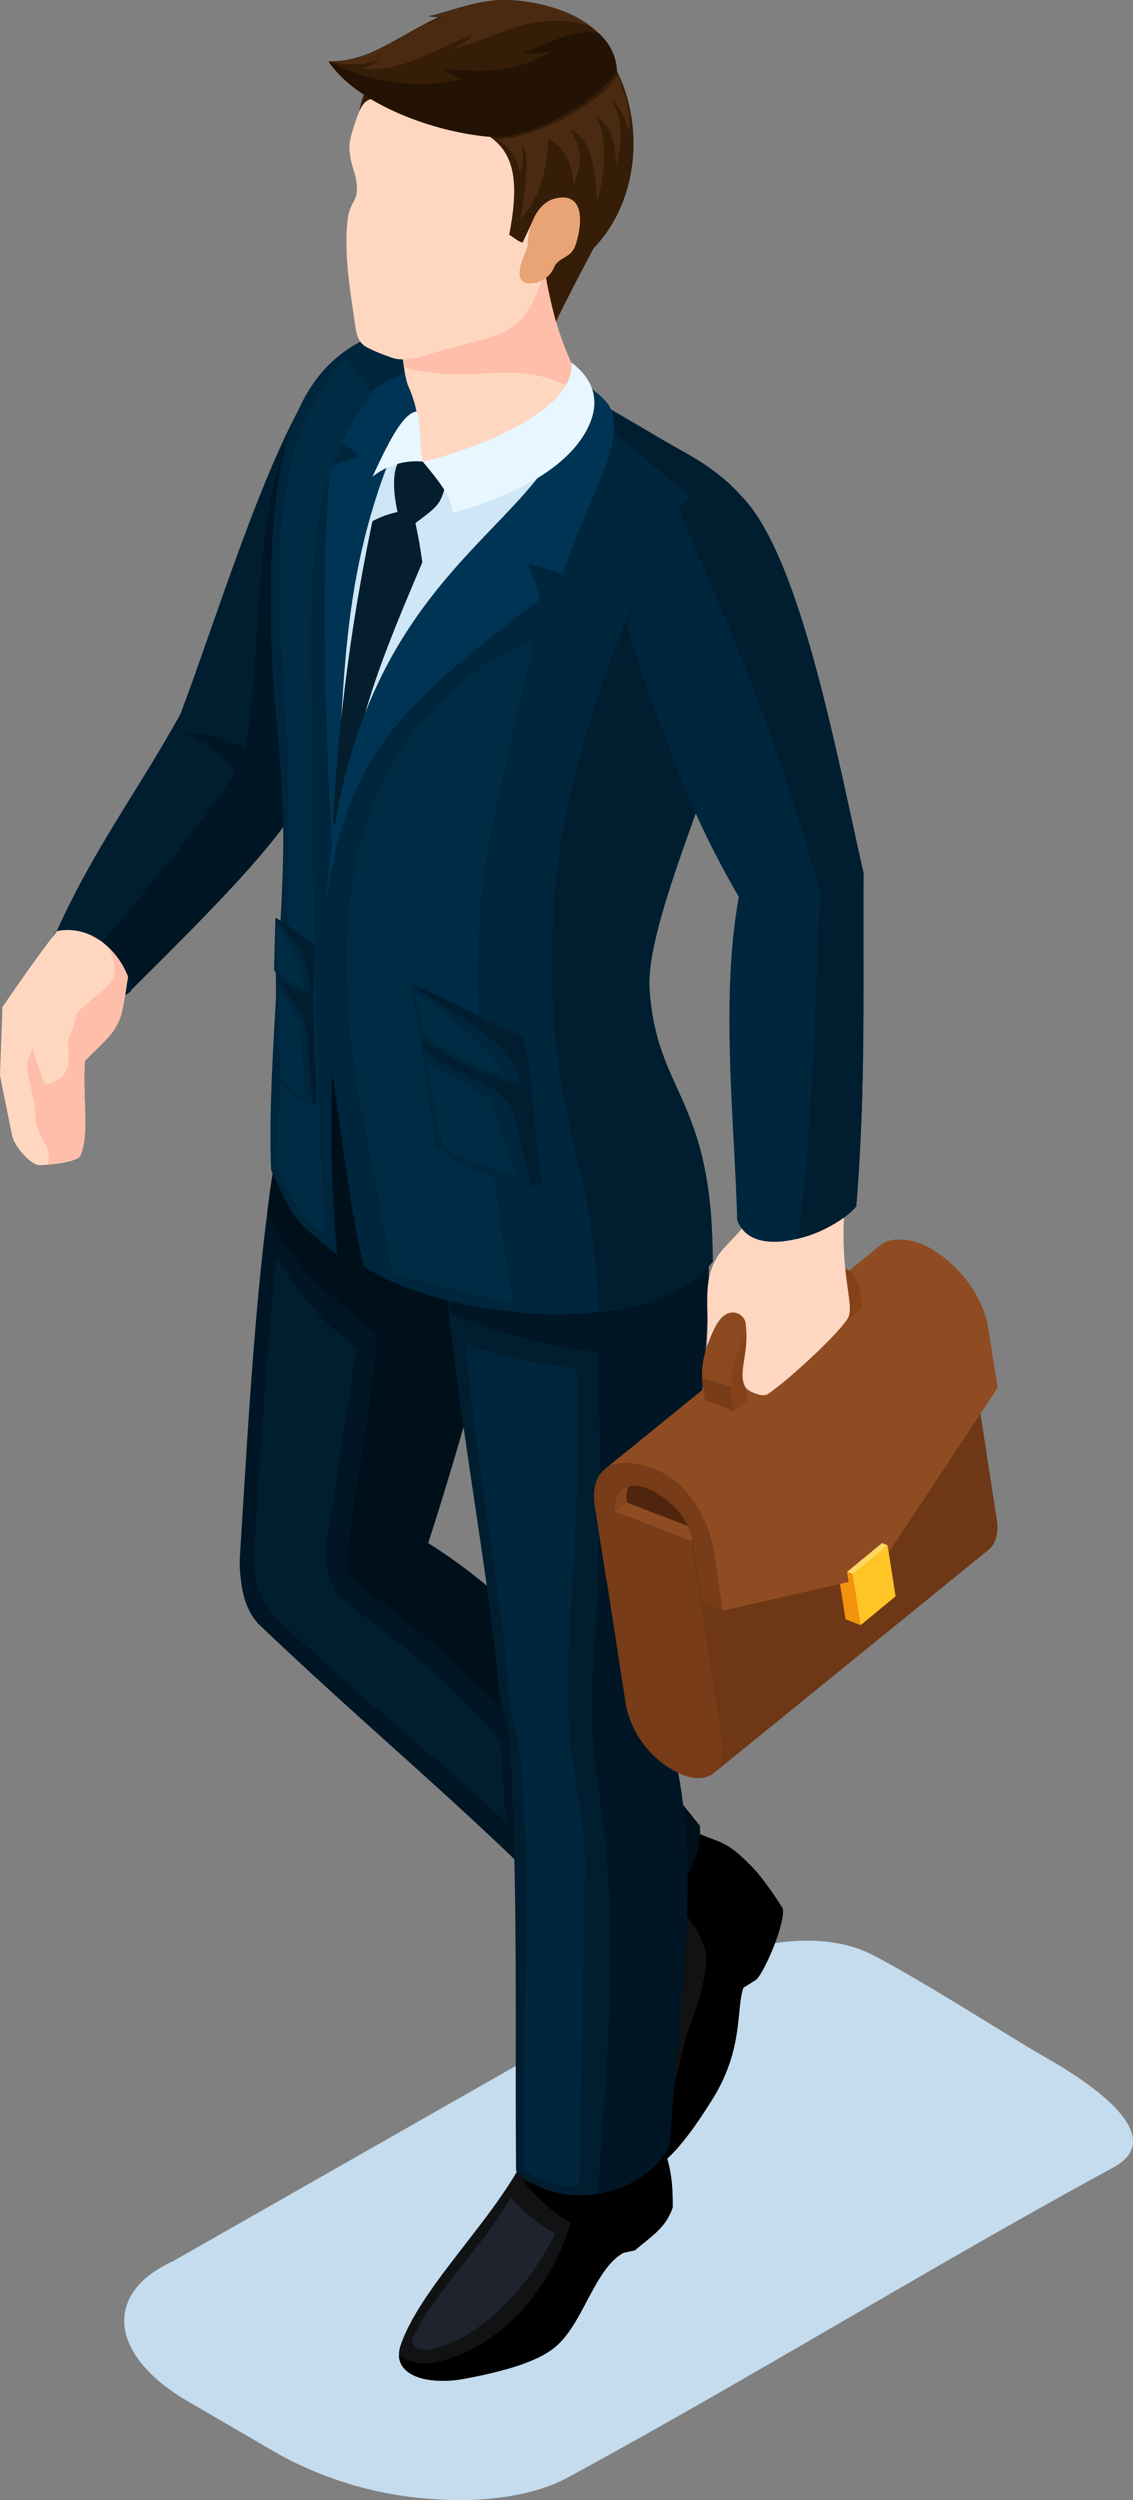 <svg id="illust" xmlns="http://www.w3.org/2000/svg" width="109.2" height="240.9" viewBox="0 0 109.2 240.9">
  <rect x="0" y="0" width="109.2" height="240.9" fill="#808080" stroke="none"/>
  <path id="Path_1462" data-name="Path 1462" d="M92.158,140.276l49.09-27.958c5.353-2.447,13.011-4.393,18.465-1.556,4.967,2.586,13.151,7.877,16.77,9.941,2.749,1.569,12.289,7.286,6.347,10.517-17.481,9.506-34.783,20.2-52.534,29.852-3.358,1.826-8.269,2.488-13.425,2.059a35.54,35.54,0,0,1-14.539-4.331q-4.426-2.575-8.7-5.068c-3.851-2.241-5.893-4.892-6.1-7.343C87.334,143.993,88.873,141.776,92.158,140.276Z" transform="translate(-75.544 77.643)" fill="#c4dced" fill-rule="evenodd"/>
  <g id="Group_326" data-name="Group 326" transform="translate(0 0)">
    <path id="Path_1463" data-name="Path 1463" d="M132.515,65.94c.731,2.824,5.884,5.381,7.393,4.213a1.274,1.274,0,0,0,.478-.78c.426-2.64-4.391-6.943-7.395-5.2A1.706,1.706,0,0,0,132.515,65.94Z" transform="translate(-127.509 25.54)" fill="#001e30" fill-rule="evenodd"/>
    <g id="Group_316" data-name="Group 316" transform="translate(0 87.659)">
      <path id="Path_1464" data-name="Path 1464" d="M139.089,63c-2.636,3.126-4.637,6.051-6.934,9.366l-.238,6.613,1.183,5.861c.161.8,1.714,2.822,2.7,2.771,2.218-.116,3.658-.5,3.846-.883.926-1.877.214-5.869.454-9.154,1.654-1.776,3.139-2.634,3.613-4.918.786-3.784.4-5.064,2.259-7.029Z" transform="translate(-131.917 -62.998)" fill="#ffd7c1" fill-rule="evenodd"/>
      <path id="Path_1465" data-name="Path 1465" d="M135.24,70.687c-1.616,2.835-2.113,3.15-3.321,6.525-.043,1.8.984,3.969.763,5.4.358,2.171,1.676,2.561,1.234,4.4,1.429-.174,2.966-.508,3.111-.8.926-1.877.214-5.869.454-9.154,1.654-1.776,3.139-2.634,3.613-4.918.786-3.784.4-5.064,2.258-7.029L139,63.448Z" transform="translate(-129.3 -62.484)" fill="#ffbeaa" fill-rule="evenodd"/>
      <path id="Path_1466" data-name="Path 1466" d="M140.723,65.4c1.976,4.183-.615,4.121-2.936,6.681a10.071,10.071,0,0,1-.9,2.666c.564,3.146-.664,4.007-2.222,4.142-.343-1-1.048-2.979-1.254-3.864.3-5.254-1.506-6.669,3.437-11.241Z" transform="translate(-130.393 -62.104)" fill="#ffd7c1" fill-rule="evenodd"/>
    </g>
    <path id="Path_1467" data-name="Path 1467" d="M131.521,72.993c-4.258,7.663-8.282,12.868-11.914,20.906,3.253-.681,6.437,1.909,7.243,5.606,8.276-8.218,15.319-15.281,17.168-19.971,3.891-9.729,7.939-20.348,9.514-27.169,1.856-8.042,1.076-13.946-1.185-14.368-3.926-.731-6.03.214-8.141,3.471C139.585,48.6,134.757,64.514,131.521,72.993Z" transform="translate(-114.138 -4.178)" fill="#001e30" fill-rule="evenodd"/>
    <path id="Path_1468" data-name="Path 1468" d="M119.607,94.972a7.736,7.736,0,0,1,2.818,4.532c8.276-8.218,15.319-15.281,17.168-19.971,3.891-9.729,7.939-20.348,9.514-27.169,1.856-8.042,1.076-13.946-1.185-14.368a11.493,11.493,0,0,0-2.638-.223,12.122,12.122,0,0,0-5.811,4.71c-5.687,8.661-4.2,21.566-6.111,34a7.971,7.971,0,0,0-5.751-1.549,9.908,9.908,0,0,1,4.759,3.709C128.984,83.842,123.865,89.808,119.607,94.972Z" transform="translate(-109.713 -4.178)" fill="#001624" fill-rule="evenodd"/>
    <g id="Group_317" data-name="Group 317" transform="translate(38.444 202.254)">
      <path id="Path_1469" data-name="Path 1469" d="M133.114,119.392c.919,2.668,1.539,3.81,1.494,7.534-.649,1.969-2.055,2.766-3.632,4.127l-1.093.238c-2.734,1.459-3.844,6.581-6.4,8.912-1.806,1.646-5.342,2.539-8.85,3.214-3.748.72-7.264-.345-6.223-3.281,2.586-7.286,13.213-15.518,13.648-23.661Z" transform="translate(-108.219 -116.476)" fill="#111214" fill-rule="evenodd"/>
      <path id="Path_1470" data-name="Path 1470" d="M133.11,118.506c.919,2.668,1.539,3.81,1.494,7.534-.649,1.969-2.055,2.766-3.632,4.127l-1.093.238c-2.734,1.459-3.844,6.581-6.4,8.912-1.806,1.646-5.342,2.539-8.85,3.214-3.242.621-6.311-.092-6.4-2.194a4.776,4.776,0,0,0,3.842.555c6.21-1.521,10.928-7.185,12.679-13.356a16.668,16.668,0,0,1-4.5-4.016c4.7,1.129,6.926.174,8.113-6.268Z" transform="translate(-108.216 -115.589)" fill-rule="evenodd"/>
      <path id="Path_1471" data-name="Path 1471" d="M122.969,120.906a15.393,15.393,0,0,0,4.294,3.476c-2.089,4.38-6.51,9.733-11.646,11.1-.735.2-2.709.274-1.933-1.333C115.7,129.972,120.48,125.406,122.969,120.906Z" transform="translate(-112.205 -111.413)" fill="#20232e" fill-rule="evenodd"/>
    </g>
    <g id="Group_318" data-name="Group 318" transform="translate(57.728 176.135)">
      <path id="Path_1472" data-name="Path 1472" d="M103.259,113.658c1.436,2.584,2.329,3.765,2.664,5.771.666,4-.124,8.121-1.168,14.231-.5,2.906.287,4.41,3.06,3.739,2.186-.527,4.847-4.5,6.433-7.063,2.976-4.8,2.209-8.715,2.934-10.654l1.234-.776c.84-.812,2.775-5.359,2.561-6.838a32.69,32.69,0,0,0-2.5-3.523c-3.169-3.414-3.351-2.561-6.806-4.258C108.889,107.495,106.156,110.559,103.259,113.658Z" transform="translate(-103.259 -104.287)" fill="#111214" fill-rule="evenodd"/>
      <path id="Path_1473" data-name="Path 1473" d="M103.259,137.017c.5.538,1.356.69,2.634.381,2.186-.527,4.847-4.5,6.433-7.063,2.976-4.8,2.209-8.715,2.934-10.654l1.234-.776c.84-.812,2.775-5.359,2.561-6.838a32.686,32.686,0,0,0-2.5-3.523c-3.169-3.414-3.351-2.561-6.806-4.258-1.23,1.419-2.449,2.811-3.679,4.189,1.931,2.4,5.983,5.829,5.589,9-.439,3.551-1.584,5.518-2.106,7.663C107.879,131.964,107.17,136.867,103.259,137.017Z" transform="translate(-101.337 -104.287)" fill-rule="evenodd"/>
      <path id="Path_1474" data-name="Path 1474" d="M109.186,111.524c1.05.2,2.237-.276,3.96-1.311.283,4.731-.266,4.811-1.577,9.476.214,3.225.33,3.761-.077,5.278-.484,1.809-1.425,4.108-2.595,4.3-.5.081-.7-.9-.349-3.079.4-2.471.8-4.982,1.026-7.4A21.967,21.967,0,0,0,109.186,111.524Z" transform="translate(-106.436 -97.515)" fill="#20232e" fill-rule="evenodd"/>
    </g>
    <path id="Path_1475" data-name="Path 1475" d="M108.714,102.8c11.936,11.364,21.056,18.572,32.1,30.094,3.645,1.153,11.01-5.01,10.461-10.626-7.969-9.876-11.659-14.378-16.493-19.369a52.47,52.47,0,0,0-13.3-9.945c-4.971-5.987-13.961-5.97-14.209-.763C107.128,95.332,106.194,100,108.714,102.8Z" transform="translate(-83.829 53.657)" fill="#001624" fill-rule="evenodd"/>
    <path id="Path_1476" data-name="Path 1476" d="M119.872,74.529c-2.966,10.421-3.973,31.738-4.819,44.878-.48,10.952,12.482,9.812,15.735,5.876,3.677-10.476,9.5-29.7,11.363-41.824l-9.3-6L125.187,68.2Z" transform="translate(-91.934 30.605)" fill="#001624" fill-rule="evenodd"/>
    <path id="Path_1477" data-name="Path 1477" d="M146.182,151.941a9.325,9.325,0,0,0,2.5-6.621c-7.969-9.876-11.659-14.378-16.493-19.369a51.765,51.765,0,0,0-9.692-7.86c3.433-10.676,7.459-24.93,8.955-34.633l-9.3-6L114.485,68.2l-5.314,6.33a84.928,84.928,0,0,0-2.186,11.781c2.4,4.691,4.776,7.029,10.584,11.55-.066,4.869-2.8,18.268-2.826,22.063-.009,1.62.7,1.892,3.527,4.041C128.774,131.961,137.232,141.947,146.182,151.941Z" transform="translate(-81.233 30.605)" fill="#00101a" fill-rule="evenodd"/>
    <path id="Path_1478" data-name="Path 1478" d="M106.793,75.89c-1.266,10.759,3.994,36.754,5.252,49.86.309,10.119,15.148,9.609,15.784,3.229.932-10.048,8.719-48.081,1.7-55.3l-11.276-1.461Z" transform="translate(-64.127 35.193)" fill="#001e30" fill-rule="evenodd"/>
    <path id="Path_1479" data-name="Path 1479" d="M107.553,99.8c.088,3.752.984,4.179,1.119,6.332.866,13.961.519,27.99.645,41.749,4.654,4.408,12.681,2.04,14.788-2.464.9-12.66,1.864-19.324,1.731-26.271a54.773,54.773,0,0,0-2.556-16.292C121.33,93.925,107.236,92.362,107.553,99.8Z" transform="translate(-59.577 61.314)" fill="#001e30" fill-rule="evenodd"/>
    <path id="Path_1480" data-name="Path 1480" d="M120.992,175.816c3.041-.506,5.8-2.286,6.906-4.661.9-12.66,1.864-19.324,1.731-26.271a54.772,54.772,0,0,0-2.556-16.292c.932-10.048,8.719-48.081,1.7-55.3l-5.674-.735L106.6,89.225l.1,1.633c3.7,1.952,11.34,3.611,14.211,3.825a269.152,269.152,0,0,1-.3,29.638,48.929,48.929,0,0,0,.431,12.261C123.106,151.3,122.011,160.156,120.992,175.816Z" transform="translate(-63.37 35.58)" fill="#001624" fill-rule="evenodd"/>
    <path id="Path_1481" data-name="Path 1481" d="M143.726,48.892c-4.7-2.606-20.9-12.9-25.646-12.2-12.724,1.884-14.368,13.472-13.935,30.908.141,5.792,1.059,10.881,1.131,18.077.084,8.625-1.581,23.413-1.161,32.535,2.4,5.235,2.329,4.787,6.358,8.119a145.71,145.71,0,0,1-.489-17.608c.973,6.27,1.62,12.512,3.032,18.686,7,4.9,27.231,7.586,33.653-.392,0-15.891-5.391-16.078-6.086-26.224-.566-8.239,11.273-30.248,11.166-41.635C151.7,54.1,147.448,50.957,143.726,48.892Z" transform="translate(-77.979 -5.441)" fill="#00263d" fill-rule="evenodd"/>
    <path id="Path_1482" data-name="Path 1482" d="M116.59,45.366l-10.14-5.623c1.513,2.426,6.478,6.3,10.83,9.975-5.357,7.961-12.056,25.667-12.945,37.907-1.607,22.114,4.046,25.418,4.106,40.69,4.577-.557,8.6-1.729,11.094-4.824,0-15.891-5.391-16.078-6.086-26.224-.566-8.239,11.273-30.248,11.166-41.635C124.566,50.577,120.312,47.432,116.59,45.366Z" transform="translate(-50.843 -1.915)" fill="#001e30" fill-rule="evenodd"/>
    <path id="Path_1483" data-name="Path 1483" d="M127.225,38.838c-3.707,1.729-4.1,2.319-6.673,6.3l2.25,1.86-2.837.928c-1.127,11.488-.377,27.143.27,38.79,1.363-11.539,1.234-28.294,5.076-38.5a28.455,28.455,0,0,1,3.645-6.409C129.352,41.211,127.921,38.513,127.225,38.838Z" transform="translate(-88.116 -2.98)" fill="#003454" fill-rule="evenodd"/>
    <path id="Path_1484" data-name="Path 1484" d="M130.471,47.363c.354,4.123-10.941,9.523-15.242,7.412-.454-.223-.692-1.176-.971-1.56a7.38,7.38,0,0,0,.422-2.756,11.789,11.789,0,0,0-.949-3.212c-.514-1.4-.531-4.348-1.419-7.616l12.876-5.612,2.758-1.461C126.624,38.984,128.081,41.974,130.471,47.363Z" transform="translate(-74.416 -10.127)" fill="#ffd7c1" fill-rule="evenodd"/>
    <path id="Path_1485" data-name="Path 1485" d="M130.468,47.363a1.821,1.821,0,0,1-.056.692c-6.1-3.842-9.9-.624-17.063-2.537a47.341,47.341,0,0,0-1.039-5.886l12.876-5.612,2.758-1.461C126.622,38.984,128.079,41.974,130.468,47.363Z" transform="translate(-74.414 -10.127)" fill="#ffbeaa" fill-rule="evenodd"/>
    <path id="Path_1486" data-name="Path 1486" d="M118.594,55.067c1.7-.686,5.606-1.393,7.153-2.106,3.386-1.558,3.641-5.023,5.374-9.165,3.156-1.406,4.4-2.777,5.008-4.491,1.44-4.069-.024-9.073-2.719-12.193a11.338,11.338,0,0,0-9.227-3.936C116.841,23.278,112.86,28,111.246,34a4.21,4.21,0,0,0-.111,1.549c.131,1.3.546,1.95.649,2.837.242,2.085-.66,1.708-.866,3.759-.334,3.324.219,6.463.754,10.125.159,1.076.377,1.579,1,1.986a14.666,14.666,0,0,0,2.229.951C115.658,55.53,116.419,55.656,118.594,55.067Z" transform="translate(-77.426 -20.852)" fill="#ffd7c1" fill-rule="evenodd"/>
    <path id="Path_1487" data-name="Path 1487" d="M117.4,55.067c1.7-.686,5.606-1.393,7.153-2.106,3.386-1.558,3.641-5.023,5.374-9.165,3.156-1.406,4.4-2.777,5.008-4.491,1.44-4.069-.024-9.073-2.719-12.193a11.338,11.338,0,0,0-9.227-3.936c-6.377.088-10.219,3.666-12.176,8.537.261.677,6.223,3.8,11.627,3.84.4,2.439-.864,4.444-.921,5.67-.058,1.176-.051,2.179-.159,2.839-.159.977-1.161,1.731-1.314,3.131-.493,4.556-3,7.468-5.046,8.289A9.535,9.535,0,0,0,117.4,55.067Z" transform="translate(-76.235 -20.852)" fill="#ffd7c1" fill-rule="evenodd"/>
    <path id="Path_1488" data-name="Path 1488" d="M123.369,27.612c-.81.028-1.783-.437-2.445,1.221.48-2.719,1.305-2.972,2.983-3.227Z" transform="translate(-86.298 -18.072)" fill="#361d07" fill-rule="evenodd"/>
    <path id="Path_1489" data-name="Path 1489" d="M109.981,31.683c5.141-.521,10.843-4.138,12.18-6.456,2.775,5.445,2.1,12.776-2.2,17.218-1.239,2.351-2.451,4.663-3.613,7.054a49.909,49.909,0,0,1-1.669-10.088l-.221-.317c-.3.615-1.035,2.139-1.311,2.773-.321,0-.846-.469-1.3-.744C112.743,36.378,112.5,33.447,109.981,31.683Z" transform="translate(-62.765 -18.505)" fill="#361d07" fill-rule="evenodd"/>
    <path id="Path_1490" data-name="Path 1490" d="M125.969,35.028c-5.4-.471-12.506-2.942-15.212-7.041,4.9.739,10.455-6.566,18.193-5.841,4.487.42,9.332,2.717,9.542,6.626C137.026,30.7,130.473,35.424,125.969,35.028Z" transform="translate(-79.097 -22.085)" fill="#361d07" fill-rule="evenodd"/>
    <path id="Path_1491" data-name="Path 1491" d="M126.156,33.616c-5.4-.474-12.726-3.176-15.433-7.275l.047.006a18.537,18.537,0,0,0,12.915,1.708,5.02,5.02,0,0,1-1.884-.93c4.069.221,6.87.414,10.395-1.761a6.979,6.979,0,0,1-2.814.154c2.087-.495,4.067-2.179,7.271-1.965a5.085,5.085,0,0,1,1.877,3.718C137.213,29.521,130.66,34.01,126.156,33.616Z" transform="translate(-79.062 -20.439)" fill="#241304" fill-rule="evenodd"/>
    <path id="Path_1492" data-name="Path 1492" d="M115.844,31.058c2.895-.66,2.576,2.571,1.939,4.483-.439,1.316-1.541,1.1-2.053,2.119a2.557,2.557,0,0,1-2.494,1.592c-1.7-.225-.379-2.644-.073-3.628C113.138,33.959,114.006,31.478,115.844,31.058Z" transform="translate(-62.309 -11.941)" fill="#e8a476" fill-rule="evenodd"/>
    <path id="Path_1493" data-name="Path 1493" d="M121.773,25.455c.418.949,1.414,3.551,1.125,5.43a6.615,6.615,0,0,0-1.785-3.18c1.1,1.755,1.266,3.917.514,6.506-.036-2.241-.268-3.514-1.884-4.77,1.179,2.222.744,6.3.073,8.07-.206-2.533-.409-5.991-2.567-6.724,1.258,2.055,1.074,3.189.317,5.233-.221-2.271-.9-3.544-2.445-4.4-.043,2.066-.681,5.893-2.715,7.678.167-.808,1.2-6.27.122-7.041a3.91,3.91,0,0,1-.146,2.591,4.659,4.659,0,0,0-2.226-3.178C114.509,31.534,120.813,27.559,121.773,25.455Z" transform="translate(-62.269 -18.244)" fill="#4a2b12" fill-rule="evenodd"/>
    <path id="Path_1494" data-name="Path 1494" d="M137.064,24.561c-2.192-1.719-6.056-2.589-8.831-2.458-2.353.109-4.637,1.078-6.75,1.554a5.72,5.72,0,0,0,1.689.049c-3.739,1.048-6.855,4.382-11.226,4.279a8.376,8.376,0,0,0,5.087-.195,11.266,11.266,0,0,1-1.907.928c4.157.321,6.9-1.933,10.663-3.253a4.63,4.63,0,0,1-2.274,1.395C127.557,26.125,131.294,22.891,137.064,24.561Z" transform="translate(-80.217 -22.09)" fill="#4a2b12" fill-rule="evenodd"/>
    <path id="Path_1495" data-name="Path 1495" d="M135.069,40.347c1.056,16.995-17.108,15.915-21.863,41.284,1.05-14.072.366-24.66,6.064-37.958l1.322,1.86,3.814.684Z" transform="translate(-80.964 -1.225)" fill="#cee6f5" fill-rule="evenodd"/>
    <path id="Path_1496" data-name="Path 1496" d="M127.374,46.087c.3,1.367.5,2.526.694,3.913-4.7,11.083-5.664,13.806-8.4,26.511.107-2.059-.281-.512-.176-2.261a191.529,191.529,0,0,1,3.767-28.213,9,9,0,0,1,2.627-.926,4.217,4.217,0,0,1,.891,0Z" transform="translate(-87.363 4.186)" fill="#041e2e" fill-rule="evenodd"/>
    <path id="Path_1497" data-name="Path 1497" d="M123.482,44.521c-.624,2.606-.72,2.565-3.146,4.4l-1.566-.831c-.733-3.006-.371-4.95.231-5.306A4.736,4.736,0,0,1,123.482,44.521Z" transform="translate(-80.381 1.548)" fill="#041e2e" fill-rule="evenodd"/>
    <path id="Path_1498" data-name="Path 1498" d="M124.355,45.432c-.5-1.247-.148-3.66-.662-4.841-1.466.186-3.021,3.681-4.266,6.3A6.727,6.727,0,0,1,124.355,45.432Z" transform="translate(-83.536 -0.946)" fill="#e8f6ff" fill-rule="evenodd"/>
    <path id="Path_1499" data-name="Path 1499" d="M134.7,38.886c1.712,1.586,3.114,2.306,3.587,3.452,1.453,3.534-2.844,9.718-4.592,15.833l-3.36-.928,1.127,3.386c-13.018,9.926-18.583,14.743-20.6,28.933C113.161,54.569,135.714,54.036,134.7,38.886Z" transform="translate(-79.4 -2.895)" fill="#003454" fill-rule="evenodd"/>
    <path id="Path_1500" data-name="Path 1500" d="M126.078,38.395c.3,4.736-9.319,8.366-14.338,9.559,1.258,1.519,2.9,3.422,2.837,4.939,3.617-.99,10.457-3.345,12.943-7.974C129.22,41.757,127.728,39.655,126.078,38.395Z" transform="translate(-70.984 -3.456)" fill="#e8f6ff" fill-rule="evenodd"/>
    <g id="Group_321" data-name="Group 321" transform="translate(57.251 46.386)">
      <g id="Group_320" data-name="Group 320" transform="translate(0 73.013)">
        <path id="Path_1501" data-name="Path 1501" d="M98.146,101.05a2.5,2.5,0,0,1,.441-2.087,1.872,1.872,0,0,1,.189-.18L124.308,78.04a5.2,5.2,0,0,1,.289,1.517l1.095,7.1-17.52,24.769-8.931-3.276Z" transform="translate(-96.422 -77.547)" fill="#4f260d" fill-rule="evenodd"/>
        <path id="Path_1502" data-name="Path 1502" d="M107.957,89.294l9.287,3.578-.986,1.069-9.372-3.753Z" transform="translate(-106.803 -64.686)" fill="#8f4c22" fill-rule="evenodd"/>
        <path id="Path_1503" data-name="Path 1503" d="M96.746,103.805l-1.635-.557-.07-.83,26.15-21.247,1.489.387Z" transform="translate(-86.861 -73.968)" fill="#8f4c22" fill-rule="evenodd"/>
        <path id="Path_1504" data-name="Path 1504" d="M96.417,122.336,94.184,107.6l-.574-4.757L120.061,81.35l3,19.461a4.375,4.375,0,0,1,.017,1.354,3.014,3.014,0,0,1-.21.733,2.534,2.534,0,0,1-.167.311,2.123,2.123,0,0,1-.444.5L95.806,125.2C96.494,124.644,96.623,123.667,96.417,122.336Z" transform="translate(-84.238 -73.765)" fill="#6e3715" fill-rule="evenodd"/>
        <path id="Path_1505" data-name="Path 1505" d="M105.955,89.71l9.289,3.579,3,19.461c.416,2.681-1.311,4.054-3.849,3.077l-.094-.036a9.36,9.36,0,0,1-5.342-6.617Z" transform="translate(-105.873 -64.21)" fill="#783c18" fill-rule="evenodd"/>
        <path id="Path_1506" data-name="Path 1506" d="M108.943,87.45a3.17,3.17,0,0,0-3.156,3.99l.349,1.974,1.646-1.232a2.206,2.206,0,0,1,.643-2.244c1.7-1.365,4.461,1.02,5.364,2.222a6.612,6.612,0,0,1,1.29,2.859L115.5,97l2,.767-.424-1.978A11.55,11.55,0,0,0,114,89.652,6.673,6.673,0,0,0,108.943,87.45Z" transform="translate(-104.575 -66.795)" fill="#85451d" fill-rule="evenodd"/>
        <path id="Path_1507" data-name="Path 1507" d="M101.222,93.176l-1.459-.567.773,4.915,1.459.567-.373-2.819Z" transform="translate(-76.293 -60.897)" fill="#f2930e" fill-rule="evenodd"/>
        <path id="Path_1508" data-name="Path 1508" d="M120.055,78.47a3.29,3.29,0,0,1,1.23-.591,6.14,6.14,0,0,1,4.082,1.067,11.387,11.387,0,0,1,2.589,2.222,11.216,11.216,0,0,1,2.473,4.6c.045.189.084.377.111.564l.906,5.8L120.5,108.69l-2.351,1.909-13.159,3.009-.171-.1-.493-2.679c-.244-1.579-1.635-6.2-2.668-7.551-1.431-1.873-5.816-5.019-8.051-3.311Z" transform="translate(-92.547 -77.81)" fill="#8f4c22" fill-rule="evenodd"/>
        <path id="Path_1509" data-name="Path 1509" d="M108.788,87.867c-1.98.034-3.152,1.607-2.764,4.127l1.095,7.1,2,.769-1.095-7.1a2.33,2.33,0,0,1,.636-2.271c1.7-1.365,4.641,1.007,5.544,2.209a6.612,6.612,0,0,1,1.29,2.859l.9,5.786,1.995.771-.9-5.788a11.581,11.581,0,0,0-3.071-6.135A8.088,8.088,0,0,0,108.788,87.867Z" transform="translate(-105.95 -66.317)" fill="#783c18" fill-rule="evenodd"/>
        <path id="Path_1510" data-name="Path 1510" d="M100.3,92.986l-.54-.21.772,4.915.54.21-.373-2.819Z" transform="translate(-75.374 -60.707)" fill="#f2930e" fill-rule="evenodd"/>
        <path id="Path_1511" data-name="Path 1511" d="M102.459,91.688l-2,1.826-1.37.952-.54-.209,3.366-2.777Z" transform="translate(-74.163 -62.188)" fill="#ffd563" fill-rule="evenodd"/>
        <path id="Path_1512" data-name="Path 1512" d="M101.558,91.577l-3.366,2.778.773,4.915,3.366-2.778Z" transform="translate(-73.263 -62.076)" fill="#ffc526" fill-rule="evenodd"/>
        <g id="Group_319" data-name="Group 319" transform="translate(10.411 1.522)">
          <path id="Path_1513" data-name="Path 1513" d="M101.284,80.773c-.021-.084-.047-.165-.075-.242L101.2,80.5a2.159,2.159,0,0,0-.094-.214l-.017-.036a1.858,1.858,0,0,0-.109-.182l-.009-.017a1.913,1.913,0,0,0-.137-.176,1.4,1.4,0,0,0-.223-.2l-.058-.041a1.331,1.331,0,0,0-.255-.137l2.779,1.08a1.332,1.332,0,0,1,.255.137l.058.041a1.4,1.4,0,0,1,.223.2l0,0a2.079,2.079,0,0,1,.131.169l0,0,.011.015c.026.041.051.081.075.122l.032.062.019.039.017.034a1.425,1.425,0,0,1,.058.131l.017.047.011.03.019.049.039.124.019.073.006.024.009.032c.011.041.019.081.028.124s.015.084.021.129l0,.006.219,1.363-2.779-1.08-.219-1.363c-.017-.1-.036-.2-.062-.291Z" transform="translate(-90.201 -77.408)" fill="#783c18" fill-rule="evenodd"/>
          <path id="Path_1514" data-name="Path 1514" d="M100.658,79.316c.051-.041.1-.077.154-.114.034-.026.069-.047.1-.071l.024-.015.03-.021c.049-.032.1-.064.152-.094s.1-.062.159-.09l.028-.015.026-.013.1-.051c.056-.028.109-.051.165-.075l.079-.032.034-.013.049-.019c.06-.021.118-.041.178-.058l.109-.03.036-.011.034-.009c.066-.015.131-.026.195-.036.03,0,.058-.006.086-.009l.066-.009c.021,0,.043-.006.064-.006a1.89,1.89,0,0,1,.246,0h0l.064.006c.079.006.159.013.236.026l.019.006a2.033,2.033,0,0,1,.343.1l2.779,1.08a4.262,4.262,0,0,0-2.919,1.05l-1.616-.8-1.151-.583C100.577,79.379,100.617,79.346,100.658,79.316Z" transform="translate(-92.592 -78.521)" fill="#8c491f" fill-rule="evenodd"/>
          <path id="Path_1515" data-name="Path 1515" d="M107.126,88.736l-.234-.092c0,.169.006.334.017.5l0,.039c.013.165.03.326.056.482l-2.781-1.08q-.013-.09-.026-.186a6.878,6.878,0,0,1-.036-1.26l.006-.084,0-.047.006-.094a9.351,9.351,0,0,1,.27-1.521,10.276,10.276,0,0,1,.812-2.1c.009-.011.129-.24.148-.274a2.221,2.221,0,0,1,.124-.216,8.144,8.144,0,0,1,1.667-2l.036-.03,1.376.414,1.509.69A8.939,8.939,0,0,0,107.126,88.736Z" transform="translate(-104.113 -75.953)" fill="#8c491f" fill-rule="evenodd"/>
          <path id="Path_1516" data-name="Path 1516" d="M102.763,83.839l4.858-3.924c2.081-1.682,4.116-.911,4.536,1.716L112.376,83l-1.331,1.074-.219-1.363c-.272-1.7-1.59-2.2-2.936-1.112l-4.86,3.926a5.979,5.979,0,0,0-1.946,5.057l.219,1.363-1.335,1.078-.216-1.365A9.238,9.238,0,0,1,102.763,83.839Z" transform="translate(-96.896 -77.945)" fill="#854219" fill-rule="evenodd"/>
          <path id="Path_1517" data-name="Path 1517" d="M108.319,85.919l.216,1.365-2.779-1.08-.219-1.365q-.013-.09-.026-.186c-.009-.066-.017-.133-.021-.2l-.009-.094,0-.039-.006-.069c0-.069-.006-.137-.009-.208l2.777.851V84.9c0,.169.006.334.017.5l0,.039C108.274,85.6,108.294,85.763,108.319,85.919Z" transform="translate(-105.463 -72.211)" fill="#783c18" fill-rule="evenodd"/>
          <path id="Path_1518" data-name="Path 1518" d="M106.7,78.936l2.886,1.123-4.859,3.925-2.886-1.123Z" transform="translate(-98.758 -78.046)" fill="#8f4c22" fill-rule="evenodd"/>
        </g>
      </g>
      <path id="Path_1519" data-name="Path 1519" d="M113.6,76.107c-.628,6.478.81,9.7.358,11.085-.381,1.166-5.97,6.349-7.854,7.545-.591.347-1.914-.364-2.079-.621-.855-1.337.321-3.2.006-5.961A1.264,1.264,0,0,0,102,87.117c-.924.523-1.324,2.117-1.744,3,.362-3.733-.756-6.774,1.667-9.471,1.089-1.211,2.486-2.312,3.036-4.562Z" transform="translate(-89.39 -6.775)" fill="#ffd7c1" fill-rule="evenodd"/>
      <path id="Path_1520" data-name="Path 1520" d="M108.615,43.737c6.821,3.064,10.686,24.375,13.708,37.755-.058,11.411.216,20.721-.7,32.1-1.849,2.4-9.934,5.6-11.479,1.311-.281-9.812-1.624-21.364.159-31.127a86.328,86.328,0,0,1-7.26-15.943,80.413,80.413,0,0,1-3.409-10.052C100.487,52.589,102.349,45.52,108.615,43.737Z" transform="translate(-96.344 -43.737)" fill="#00263d" fill-rule="evenodd"/>
      <path id="Path_1521" data-name="Path 1521" d="M103.774,43.737c6.821,3.064,10.686,24.375,13.708,37.755-.058,11.411.216,20.721-.7,32.1a11.6,11.6,0,0,1-5.856,3.163l.351-.864c1.292-10.618,1.539-21.917,2.006-32.6-4.228-14.936-7.5-22.721-13.65-36.831A8.3,8.3,0,0,1,103.774,43.737Z" transform="translate(-91.503 -43.737)" fill="#001e30" fill-rule="evenodd"/>
    </g>
    <path id="Path_1522" data-name="Path 1522" d="M132.575,50.807c-2.625,11.9-4.886,19.877-5.291,27.2-.579,10.455.527,19.676,3.236,36.876l-11.642-2.837c-1.588-10.453-5.119-22.181-4.316-33.653C115.357,67.093,120.38,56.008,132.575,50.807Z" transform="translate(-81.083 10.729)" fill="#002b45" fill-rule="evenodd"/>
    <path id="Path_1523" data-name="Path 1523" d="M131.044,41.55c-6.761,7.926-6.084,19.215-5.97,31.513.163,17.788.276,32.027,1.324,49.538a15.726,15.726,0,0,1-4.721-6.529c.624-14.822,1.836-31.3.752-45.943-.924-12.469-1.168-24.791,6.084-31.918A13,13,0,0,0,131.044,41.55Z" transform="translate(-95.051 -3.666)" fill="#002b45" fill-rule="evenodd"/>
    <g id="Group_322" data-name="Group 322" transform="translate(39.508 94.748)">
      <path id="Path_1524" data-name="Path 1524" d="M124.78,71.648c-4.978-2.3-6.349-2.895-10.671-3.969l1.813,12.692a16.909,16.909,0,0,0,10.26,3.8Z" transform="translate(-113.477 -64.737)" fill="#00263d" fill-rule="evenodd"/>
      <path id="Path_1525" data-name="Path 1525" d="M124.78,71.648c-4.978-2.3-6.349-2.895-10.671-3.969.568,3.795.272,3.636,4.076,5.49,6.795,3.313,4.689,3.165,6.934,10.946.1.343.711.051,1.063.058Z" transform="translate(-113.477 -64.737)" fill="#001e30" fill-rule="evenodd"/>
      <path id="Path_1526" data-name="Path 1526" d="M125.506,71.552c-5.012-2.3-7.243-3.641-10.963-5.246l.891,5.126c1.26,1.2,7.918,4.836,10.883,4.712Z" transform="translate(-114.543 -66.306)" fill="#00263d" fill-rule="evenodd"/>
      <path id="Path_1527" data-name="Path 1527" d="M125.506,71.552c-5.012-2.3-7.243-3.641-10.963-5.246,3.6,2.886,9.722,5.136,10.729,9.761a5.265,5.265,0,0,0,1.046.077Z" transform="translate(-114.543 -66.306)" fill="#001e30" fill-rule="evenodd"/>
      <path id="Path_1528" data-name="Path 1528" d="M115.282,69.787l6.261,3.692,2.445,7.288a26.11,26.11,0,0,1-6.971-2.593Z" transform="translate(-113.797 -62.328)" fill="#002b45" fill-rule="evenodd"/>
      <path id="Path_1529" data-name="Path 1529" d="M115.727,66.705c2.916,2.141,7.011,5.139,8.706,8.046a30.359,30.359,0,0,1-7.68-3.791A23.4,23.4,0,0,1,115.727,66.705Z" transform="translate(-115.196 -65.85)" fill="#002b45" fill-rule="evenodd"/>
    </g>
    <g id="Group_325" data-name="Group 325" transform="translate(26.415 88.439)">
      <g id="Group_323" data-name="Group 323" transform="translate(0.133 2.466)">
        <path id="Path_1530" data-name="Path 1530" d="M127.752,67.614c-1.646-1.894-2.1-2.376-3.527-3.1l.148,13.108c.793,1.215,3.167,2.548,3.84,2.4Z" transform="translate(-124.225 -64.513)" fill="#00263d" fill-rule="evenodd"/>
        <path id="Path_1531" data-name="Path 1531" d="M127.752,67.614c-1.646-1.894-2.1-2.376-3.527-3.1.189,3.75.092,3.615,1.348,5.158,2.244,2.762,1.481,2.773,2.222,10.371a1.222,1.222,0,0,0,.418-.017Z" transform="translate(-124.225 -64.513)" fill="#001e30" fill-rule="evenodd"/>
        <path id="Path_1532" data-name="Path 1532" d="M124.761,66.589l2.068,3.184.489,7.284a5.685,5.685,0,0,1-2.361-2.025Z" transform="translate(-124.478 -62.14)" fill="#002b45" fill-rule="evenodd"/>
      </g>
      <g id="Group_324" data-name="Group 324" transform="translate(0)">
        <path id="Path_1533" data-name="Path 1533" d="M128.243,65.876c-1.746-1.048-2.492-1.841-3.8-2.514l-.131,4.995c.381.9,2.644,2.886,3.816,1.991Z" transform="translate(-124.315 -63.362)" fill="#00263d" fill-rule="evenodd"/>
        <path id="Path_1534" data-name="Path 1534" d="M128.112,65.876c-1.746-1.048-2.492-1.841-3.8-2.514,1.14,2.01,3.321,2.721,3.283,7.176a1.072,1.072,0,0,0,.4-.191Z" transform="translate(-124.184 -63.362)" fill="#001e30" fill-rule="evenodd"/>
        <path id="Path_1535" data-name="Path 1535" d="M124.83,63.7a15,15,0,0,1,2.653,5.955c-1.179-.3-1.573-.666-2.649-1.881C124.753,66.415,124.8,65.17,124.83,63.7Z" transform="translate(-124.571 -62.971)" fill="#002b45" fill-rule="evenodd"/>
      </g>
    </g>
    <path id="Path_1536" data-name="Path 1536" d="M112.162,82.512a38.139,38.139,0,0,0,10.656,2.336c.636,14.991-1.271,24.386-.7,34.746.251,4.543,1.6,9,1.519,13.547l-.585,30.572a9.069,9.069,0,0,1-5.284-1.635c-.334-12.154.921-29.466-.471-40.558-.242-1.918-.763-3.4-.986-5.1-.206-1.59-.135-2.376-.339-4.127C114.826,102.421,112.964,92.292,112.162,82.512Z" transform="translate(-67.257 46.963)" fill="#00263d" fill-rule="evenodd"/>
    <path id="Path_1537" data-name="Path 1537" d="M117.857,78.662c3.1,4.736,4.684,6.324,7.71,8.7-.915,5.9-2.19,14.473-2.745,17.7a8.423,8.423,0,0,0,.669,5.709c.6,1.091,10.86,7.691,15.915,14.5l.585,7.708c-7.05-6.551-15.623-13.223-22.133-19.68-1.946-1.931-2.3-4.256-2.091-7.185C116.254,99.1,116.869,87.587,117.857,78.662Z" transform="translate(-91.217 42.563)" fill="#001e30" fill-rule="evenodd"/>
  </g>
</svg>

